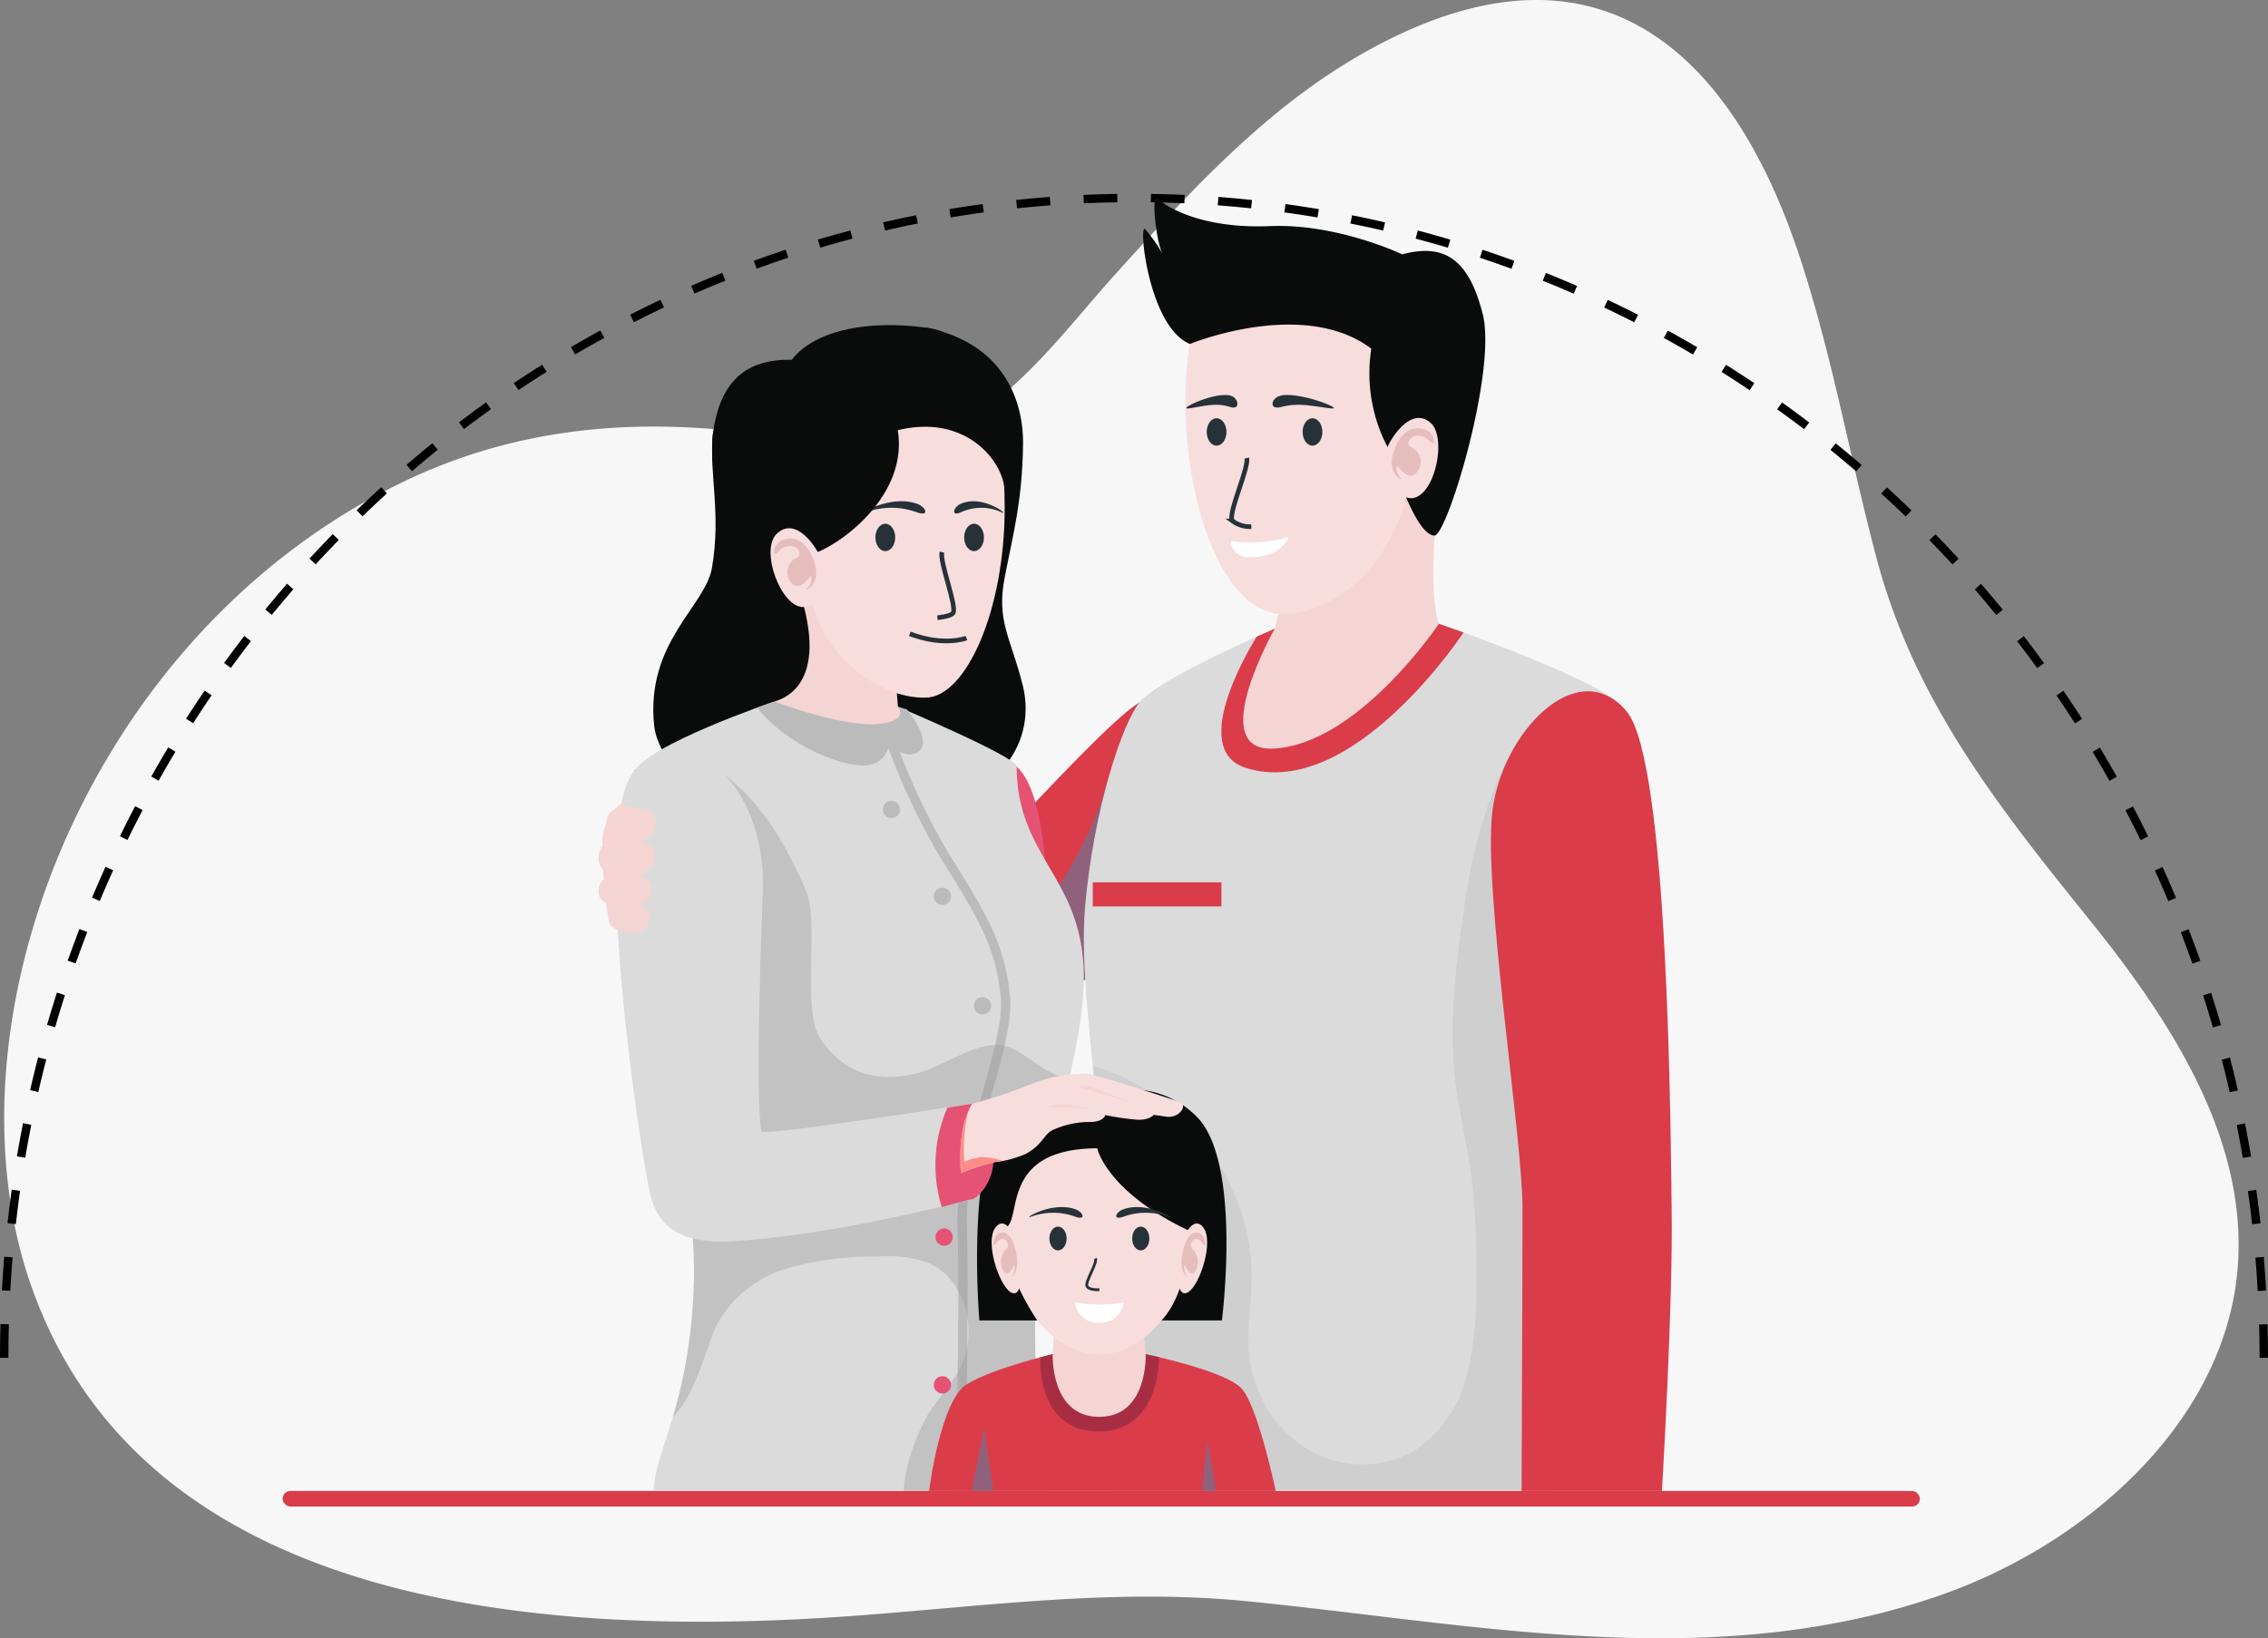 <svg xmlns="http://www.w3.org/2000/svg" width="244.373" height="176.564" viewBox="0 0 244.373 176.564">
  <rect x="0" y="0" width="244.373" height="176.564" fill="#808080" stroke="none"/>
  <g id="Group_23004" data-name="Group 23004" transform="translate(-1550.041 -3745.565)">
    <path id="Path_20457" data-name="Path 20457" d="M351.607,1233.53c-21.72,4.769-43.921.3-65.678-1.864-14.324-1.425-28.135.513-42.494,1.567-36.5,2.677-77-2.034-88.673-35.766-9.73-28.109,6-69.821,39.889-86.326,11.723-5.71,23.658-6.837,35.3-5.665,6.993.7,14.79,3.387,22.323.56,7.946-2.978,13.825-11.252,19.2-17.21,8-8.874,16.435-18.174,27.159-24.169,24.6-13.758,39.223-.344,46.612,21.7,3.593,10.722,5.5,21.893,8.394,32.8,4.1,15.464,13.006,26.7,23.032,39.141,8.926,11.083,17.28,24.047,15.841,38.107-1.631,15.959-16.01,29.045-32.038,34.627a77.328,77.328,0,0,1-8.865,2.5" transform="translate(1398.573 2686.48)" fill="#f7f7f7"/>
    <path id="Path_20458" data-name="Path 20458" d="M119.135,1154.617c0-69.034,54.5-125,121.733-125s121.734,55.964,121.734,125" transform="translate(1431.359 2737.283)" fill="none" stroke="#000" stroke-miterlimit="10" stroke-width="0.906" stroke-dasharray="3.623 3.623"/>
    <path id="Path_18417" data-name="Path 18417" d="M192.732,326.537" transform="translate(1413.802 3570.094)" fill="#eb4b4d"/>
    <rect id="Rectangle_500" data-name="Rectangle 500" width="176.409" height="1.684" rx="0.842" transform="translate(1580.494 3906.252)" fill="#da3c4a"/>
    <g id="Group_21484" data-name="Group 21484" transform="translate(1614.534 3766.902)">
      <g id="Group_21472" data-name="Group 21472" transform="translate(28.516 0)">
        <path id="Path_28630" data-name="Path 28630" d="M905.595,372.437c-5.342,3.279-26.242,27.949-28.762,28.531s-.1,13.935,4.742,13.159,21-14.1,27.912-19.524S919.6,363.838,905.595,372.437Z" transform="translate(-875.822 -318.083)" fill="#da3c4a"/>
        <path id="Path_28631" data-name="Path 28631" d="M905.142,414.8l.321,9.014c4.083-2.829,8.783-6.472,12.826-9.672.712-7.073.163-22.318-.984-18.356A42.418,42.418,0,0,1,905.142,414.8Z" transform="translate(-891.098 -332.488)" fill="#10a6d4" opacity="0.36" style="mix-blend-mode: multiply;isolation: isolate"/>
        <path id="Path_28632" data-name="Path 28632" d="M809.883,354.377s18.805,6.446,20.232,9.458-7.98,44.45-7.98,57.45.36,26.553.36,26.553H774.274c2.065-29.407-3.6-50.757-2.514-63.014.921-10.41,3.96-19.613,5.863-21.982,2.086-2.6,14.571-7.934,14.571-7.934Z" transform="translate(-747.85 -308.488)" fill="#dbdbdb"/>
        <path id="Path_28633" data-name="Path 28633" d="M838.177,354.377l2.651.942s-11.982,18.219-23.465,14.59c-6.546-2.069,1.183-14.146,1.183-14.146l1.94-.855Z" transform="translate(-776.143 -308.488)" fill="#da3c4a"/>
        <rect id="Rectangle_13301" data-name="Rectangle 13301" width="13.863" height="2.598" transform="translate(24.735 73.756)" fill="#da3c4a"/>
        <path id="Path_28634" data-name="Path 28634" d="M773.756,460.776h48.222s-.362-13.553-.362-26.552c0-11,6.732-42.342,7.944-53.564-1.99-2.27-5.078-5.276-8.093-4.009-3.133,1.32-5.247,6.106-6.4,9.038a57.1,57.1,0,0,0-3.022,12.608c-.909,6.086-1.632,12.27-.9,18.381.391,3.265,1.2,6.464,1.657,9.721a81.678,81.678,0,0,1,.572,11.995,37.778,37.778,0,0,1-.987,9.865,13.711,13.711,0,0,1-5.465,8.039,11.4,11.4,0,0,1-11.843-.082,13.621,13.621,0,0,1-6.172-10.338c-.238-2.669.247-5.346.276-8.023.111-10.243-7.311-20.063-17.114-22.908C773.279,426.835,775.059,442.2,773.756,460.776Z" transform="translate(-747.331 -321.426)" fill="#bbb" opacity="0.36" style="mix-blend-mode: multiply;isolation: isolate"/>
        <g id="Group_21471" data-name="Group 21471" transform="translate(30.163)">
          <path id="Path_28635" data-name="Path 28635" d="M841.947,316.492c-.627,3.637-1.4,12.394-.224,15.578,0,0-8.7,13-17.832,13.454-7.407.371.142-12.923.142-12.923l2.382-9.455Z" transform="translate(-809.853 -286.181)" fill="#f5d4d4"/>
          <path id="Path_28636" data-name="Path 28636" d="M814.95,274.982c0,10.971,4.081,22.8,10.574,22.8,4.31,0,10.89-3.746,13.2-12.592,1.139-4.364,6.1-5.761,6.1-9.944,0-10.971-2.42-15.24-14.4-15.24C816.74,260.007,814.95,265.439,814.95,274.982Z" transform="translate(-810.392 -252.923)" fill="#f8dddd"/>
          <path id="Path_28637" data-name="Path 28637" d="M871.975,310.95c.255,1.071-2.124,6.138-1.529,6.78a3.208,3.208,0,0,0,2.019.612" transform="translate(-860.813 -282.918)" fill="none" stroke="#263238" stroke-miterlimit="10" stroke-width="0.5"/>
          <path id="Path_28638" data-name="Path 28638" d="M860.547,332.095a15.064,15.064,0,0,0,6.255-.431s-.81,2.311-4.4,2.158A1.862,1.862,0,0,1,860.547,332.095Z" transform="translate(-851.119 -295.115)" fill="#fff"/>
          <path id="Path_28639" data-name="Path 28639" d="M878.907,294.535c-1.537-.665-6.136,1.527-4.623,1.319,1.478-.2,2.811-.674,4.432-.149C879.806,296.058,879.633,294.85,878.907,294.535Z" transform="translate(-869.335 -273.179)" fill="#263238"/>
          <ellipse id="Ellipse_1381" data-name="Ellipse 1381" cx="1.066" cy="1.476" rx="1.066" ry="1.476" transform="translate(6.848 23.74)" fill="#263238"/>
          <path id="Path_28640" data-name="Path 28640" d="M849.4,294.535c1.846-.665,7.368,1.527,5.551,1.319-1.774-.2-3.376-.674-5.322-.149C848.324,296.058,848.531,294.85,849.4,294.535Z" transform="translate(-834.762 -273.179)" fill="#263238"/>
          <path id="Path_28641" data-name="Path 28641" d="M853.849,301.988c0,.815-.477,1.476-1.066,1.476s-1.066-.661-1.066-1.476.477-1.475,1.066-1.475S853.849,301.173,853.849,301.988Z" transform="translate(-834.536 -276.773)" fill="#263238"/>
          <path id="Path_28642" data-name="Path 28642" d="M833.613,259.024a17.124,17.124,0,0,0,1.926,10.936s2.621,9.016,4.819,9.2c1.305.438,6.82-17.689,5.261-23.849s-4.294-7.617-8.684-6.457c0,0-6.977-3.34-14.25-3.043s-11.057-2-12.1-2.969c-.732-.679-.16,4.843.578,6.053a15.954,15.954,0,0,0-1.927-2.761c-.742-.668.373,10.54,4.832,12.382C814.07,258.512,826.29,253.495,833.613,259.024Z" transform="translate(-809.026 -242.781)" fill="#0a0b0b"/>
          <path id="Path_28643" data-name="Path 28643" d="M821.811,303.567c.536-1.22,2.63-4.364,4.642-2.623s.155,9.362-2.824,7.97S821.243,304.859,821.811,303.567Z" transform="translate(-795.492 -276.724)" fill="#f8dddd"/>
          <path id="Path_28644" data-name="Path 28644" d="M822.7,305.659c.308-.947,1.218-2.944,3.18-2.449,1.283.324,1.38,1.853.869,1.479s-.483-.67-1.387-.75-1.471.923-.762,1.26a1.71,1.71,0,0,1,.359,2.9c-1.037.746-2.073-1.631-1.946-.67a1.507,1.507,0,0,0,.454,1.07C824.2,308.894,821.788,308.461,822.7,305.659Z" transform="translate(-795.703 -278.316)" fill="#e6bdbd"/>
        </g>
        <path id="Path_28645" data-name="Path 28645" d="M774.794,374.259c4.561,5.46,4.723,45.835,4.843,53.591.16,10.311-1.05,30.412-1.05,30.412H763.465s.1-22.965.1-30.52-4.221-34.067-3.257-42.62S769.508,367.93,774.794,374.259Z" transform="translate(-692.528 -318.912)" fill="#da3c4a"/>
      </g>
      <g id="Group_21475" data-name="Group 21475" transform="translate(1.885 13.705)">
        <path id="Path_28646" data-name="Path 28646" d="M928.592,390.548c3.64,3.332,3.246,16.258,3.246,16.258s-8.882-8.805-7.856-11.628S925.554,387.767,928.592,390.548Z" transform="translate(-885.425 -342.982)" fill="#e55274"/>
        <path id="Path_28647" data-name="Path 28647" d="M935.876,288.371c-.357,4.352.91,8.376-.076,14.21-.709,4.193-7.166,8.025-6.235,17.024.527,5.088,8.924,12.788,23.827,10.659s17.185-9.835,15.892-14.993-2.863-6.9-1.95-11.617,1.9-8.229,1.979-14.351c.064-5-2.311-10.836-10.18-12.539-4.113-.89-7.485,5.669-12.373,8.174C942.3,287.225,936.13,285.28,935.876,288.371Z" transform="translate(-925.461 -276.447)" fill="#0a0b0b"/>
        <path id="Path_28648" data-name="Path 28648" d="M929.608,374.746s-13.8,4.677-15.224,7.689,6.976,41.382,6.549,54.753c-.43,13.444-4.092,17.871-4.352,22.643H959.06c-4.643-29.678,4.1-44.045,3.885-55.781-.19-10.4-7.235-12.548-7.234-22.3,0-1.034-12.8-6.435-12.8-6.435Z" transform="translate(-912.544 -334.186)" fill="#dbdbdb"/>
        <path id="Path_28649" data-name="Path 28649" d="M934.7,382.183a70.388,70.388,0,0,0,6.308,13.727c3.91,6.255,5.89,9.446,6.439,14.99s-4.9,16.3-4.646,24.82-.2,28.49-.2,28.49" transform="translate(-905.503 -338.565)" fill="none" stroke="#bbb" stroke-miterlimit="10" stroke-width="1"/>
        <path id="Path_28650" data-name="Path 28650" d="M972.505,375.6s2.677,3.126,1.38,4.455c-.582.6-2.712.833-3.209-1.7,0,0,.249,2.778-2.255,3.237-2.424.445-8.806-2.005-12.046-6.189l1.858-.66,13.307.57Z" transform="translate(-941.17 -334.186)" fill="#bbb"/>
        <path id="Path_28651" data-name="Path 28651" d="M924.76,447.011a55.147,55.147,0,0,1-2.274,14.684c2.523-2.493,3.524-7.352,4.692-9.848a12.5,12.5,0,0,1,7.488-6.135,33.286,33.286,0,0,1,9.824-1.32,13.329,13.329,0,0,1,5.4.633c4.1,1.674,5.56,7.307,3.59,11.267-.95,1.908-2.488,3.458-3.594,5.28a21.309,21.309,0,0,0-2.475,7.319c-.008.041-.016.321-.029.761h15.507c-3.277-20.951.115-34.274,2.315-44.427-2.953-.5-5-3.232-7.208-3.6-2.8-.469-6.53,2.393-9.3,3.043-4.943,1.168-8.129-.572-10.268-3.688s-.107-12.538-1.591-16.008c-2-4.692-4.8-9.672-9.051-12.69-1.575-1.118-5.391-1.036-9.371-.366a2.014,2.014,0,0,0-.206.337C916.782,395.269,925.187,433.638,924.76,447.011Z" transform="translate(-916.369 -344.007)" fill="#989898" opacity="0.36" style="mix-blend-mode: multiply;isolation: isolate"/>
        <g id="Group_21474" data-name="Group 21474" transform="translate(10.351 0)">
          <path id="Path_28652" data-name="Path 28652" d="M963.166,336.263l-.8,15.824s7.448,2.864,11.369,2.407c3.178-.371,1.938-1.837,1.938-1.837l-.827-9.946Z" transform="translate(-955.648 -311.528)" fill="#f5d4d4"/>
          <path id="Path_28653" data-name="Path 28653" d="M958.942,302.631c0,10.971-4.123,20.252-8.416,20.42-5.528.216-12.467-5.5-12.513-12.35-3.318-7.507-6.525-23.044,5.45-23.044C957.152,287.657,958.942,293.089,958.942,302.631Z" transform="translate(-927.419 -282.909)" fill="#f8dddd"/>
          <path id="Path_28654" data-name="Path 28654" d="M948.8,335.6c-.255,1.07,1.611,5.76,1.215,6.541-.2.391-1.7.527-1.7.527" transform="translate(-924.04 -311.138)" fill="none" stroke="#263238" stroke-miterlimit="10" stroke-width="0.5"/>
          <path id="Path_28655" data-name="Path 28655" d="M951.091,357.471s-2.376.952-6.1-.453" transform="translate(-923.688 -323.748)" fill="none" stroke="#263238" stroke-miterlimit="10" stroke-width="0.5"/>
          <path id="Path_28656" data-name="Path 28656" d="M936,322.563c2.258-1.063,5.13,1.093,4.55.946a5.212,5.212,0,0,0-4.536-.032C934.952,323.921,935.282,322.9,936,322.563Z" transform="translate(-909.254 -303.287)" fill="#263238"/>
          <path id="Path_28657" data-name="Path 28657" d="M961.547,322.563c-2.824-1.063-6.414,1.093-5.688.946a7.986,7.986,0,0,1,5.671-.032C962.859,323.921,962.446,322.9,961.547,322.563Z" transform="translate(-939.409 -303.287)" fill="#263238"/>
          <path id="Path_28658" data-name="Path 28658" d="M942.533,329.639c0,.815-.477,1.475-1.066,1.475s-1.066-.661-1.066-1.475.477-1.476,1.066-1.476S942.533,328.824,942.533,329.639Z" transform="translate(-913.244 -306.759)" fill="#263238"/>
          <ellipse id="Ellipse_1382" data-name="Ellipse 1382" cx="1.066" cy="1.476" rx="1.066" ry="1.476" transform="translate(17.596 21.404)" fill="#263238"/>
          <path id="Path_28659" data-name="Path 28659" d="M954.025,287.436c1.276,7.655-7.6,13.41-10.022,13.518a7.418,7.418,0,0,0-.264,4.85c2.7,9.45-2.423,10.672-3,10.866-1.305.438-7.4-22.326-6.65-28.636s3.99-8.269,8.518-8.19c2.5-3.238,8.414-4.348,14.739-3.417,7.2,1.061,9.625,14.343,8.2,17.7C965.546,290.888,961.427,285.61,954.025,287.436Z" transform="translate(-934.024 -276.11)" fill="#0a0b0b"/>
          <g id="Group_21473" data-name="Group 21473" transform="translate(6.298 21.892)">
            <path id="Path_28660" data-name="Path 28660" d="M987.245,332.484c-.536-1.22-2.63-4.364-4.641-2.623s.421,8.138,2.824,7.969C988.708,337.6,987.813,333.777,987.245,332.484Z" transform="translate(-981.857 -329.348)" fill="#f8dddd"/>
            <path id="Path_28661" data-name="Path 28661" d="M988.683,334.577c-.307-.946-1.217-2.943-3.18-2.448-1.283.323-1.38,1.853-.868,1.48s.483-.67,1.386-.75,1.472.923.762,1.26a1.71,1.71,0,0,0-.359,2.9c1.036.746,2.073-1.631,1.946-.67a1.51,1.51,0,0,1-.454,1.071C987.178,337.812,989.593,337.379,988.683,334.577Z" transform="translate(-983.971 -330.939)" fill="#e6bdbd"/>
          </g>
        </g>
        <path id="Path_28662" data-name="Path 28662" d="M940.941,390.037c-4.553,5.521.631,39.832,1.786,45.176.706,3.264,2.692,5.655,8.9,5.308,11.165-.625,25.509-4.482,25.509-4.482l2.144-10.651s-24.444,3.914-24.537,3.274c-.546-3.762-.164-17.16.169-25.761C955.377,390.778,946.187,383.676,940.941,390.037Z" transform="translate(-939.1 -341.788)" fill="#dbdbdb"/>
        <path id="Path_28663" data-name="Path 28663" d="M940.381,480.154a15.462,15.462,0,0,0-.612,10.709l2.94-.8,2.144-10.652Z" transform="translate(-904.678 -395.814)" fill="#e55274"/>
        <path id="Path_28664" data-name="Path 28664" d="M962.362,401.711a.929.929,0,1,0,.93-.929A.929.929,0,0,0,962.362,401.711Z" transform="translate(-933.611 -349.516)" fill="#bbb"/>
        <path id="Path_28665" data-name="Path 28665" d="M949,424.479a.929.929,0,1,0,.929-.929A.929.929,0,0,0,949,424.479Z" transform="translate(-914.759 -362.922)" fill="#bbb"/>
        <path id="Path_28666" data-name="Path 28666" d="M938.515,453.151a.929.929,0,1,0,.929-.93A.929.929,0,0,0,938.515,453.151Z" transform="translate(-899.957 -379.803)" fill="#bbb"/>
        <path id="Path_28667" data-name="Path 28667" d="M949,552.534a.929.929,0,1,0,.929-.929A.929.929,0,0,0,949,552.534Z" transform="translate(-914.759 -438.32)" fill="#e55274"/>
        <path id="Path_28668" data-name="Path 28668" d="M948.571,513.8a.929.929,0,1,0,.929-.929A.929.929,0,0,0,948.571,513.8Z" transform="translate(-914.149 -415.512)" fill="#e55274"/>
      </g>
      <g id="Group_21480" data-name="Group 21480" transform="translate(35.616 96.077)">
        <path id="Path_28669" data-name="Path 28669" d="M887.284,545.818s8.611,1.764,10.362,3.734,3.647,11.005,3.647,11.005H863.944s1.213-9.752,4.058-11.5,9.258-3.237,9.258-3.237Z" transform="translate(-863.944 -517.284)" fill="#da3c4a"/>
        <path id="Path_28670" data-name="Path 28670" d="M905.867,545.818l1.442.323s.172,8.079-6.583,8.006-6.208-8-6.208-8l1.325-.332Z" transform="translate(-882.527 -517.284)" fill="#a72e42"/>
        <path id="Path_28671" data-name="Path 28671" d="M898.009,537.164s-.276,6.754,5.012,6.754,5.012-6.754,5.012-6.754l-.45-6.044h-9.124Z" transform="translate(-884.694 -508.63)" fill="#f5d4d4"/>
        <path id="Path_28672" data-name="Path 28672" d="M884.729,498.307c0,6.473,4.68,14.019,10.453,14.019s10.453-7.546,10.453-14.019-4.68-9.422-10.453-9.422S884.729,491.835,884.729,498.307Z" transform="translate(-876.833 -483.763)" fill="#f8dddd"/>
        <path id="Path_28673" data-name="Path 28673" d="M889.8,482.766s.986,4.723,10.067,8.966c0,0-.231,6.534-3.139,9.594h6.507s2.226-17.269-2.8-22.045a9.789,9.789,0,0,0-10.636-2.116s-7.2-2.018-10.166,2.068c-3.957,5.443-2.529,22.093-2.529,22.093h6.238s-3.646-5.249-3.751-9.876C882.087,491.21,878.665,482.846,889.8,482.766Z" transform="translate(-871.687 -476.427)" fill="#0a0b0b"/>
        <path id="Path_28674" data-name="Path 28674" d="M911.09,520.706c.222.51-1.143,2.54-.914,2.992.243.479,1.339.377,1.339.377" transform="translate(-893.166 -502.498)" fill="none" stroke="#263238" stroke-miterlimit="10" stroke-width="0.3"/>
        <path id="Path_28675" data-name="Path 28675" d="M909.024,532.267a15.542,15.542,0,0,1-5.215-.018,2.422,2.422,0,0,0,2.607,2.191A2.522,2.522,0,0,0,909.024,532.267Z" transform="translate(-888.068 -509.295)" fill="#fff"/>
        <g id="Group_21476" data-name="Group 21476" transform="translate(10.786 12.678)">
          <path id="Path_28676" data-name="Path 28676" d="M919.589,507.514c-2.452-.923-5.57.949-4.94.822a6.935,6.935,0,0,1,4.925-.027C920.729,508.694,920.371,507.808,919.589,507.514Z" transform="translate(-914.567 -507.257)" fill="#263238"/>
          <path id="Path_28677" data-name="Path 28677" d="M918.742,513.66c0,.708.414,1.282.926,1.282s.926-.574.926-1.282-.414-1.282-.926-1.282S918.742,512.952,918.742,513.66Z" transform="translate(-916.564 -510.272)" fill="#263238"/>
          <path id="Path_28678" data-name="Path 28678" d="M892.483,507.514c2.452-.923,5.57.949,4.94.822a6.936,6.936,0,0,0-4.925-.027C891.343,508.694,891.7,507.808,892.483,507.514Z" transform="translate(-882.38 -507.257)" fill="#263238"/>
          <path id="Path_28679" data-name="Path 28679" d="M898.907,513.66c0,.708-.414,1.282-.926,1.282s-.926-.574-.926-1.282.415-1.282.926-1.282S898.907,512.952,898.907,513.66Z" transform="translate(-885.96 -510.272)" fill="#263238"/>
        </g>
        <g id="Group_21479" data-name="Group 21479" transform="translate(6.737 14.447)">
          <g id="Group_21477" data-name="Group 21477">
            <path id="Path_28680" data-name="Path 28680" d="M933.522,514.284c-.3-1.06-1.482-3.791-2.616-2.279s.342,6.071,1.591,6.922C934.036,519.973,933.842,515.406,933.522,514.284Z" transform="translate(-930.501 -511.559)" fill="#f8dddd"/>
            <path id="Path_28681" data-name="Path 28681" d="M934.126,516.1c-.173-.822-.686-2.557-1.792-2.126-.723.281-.778,1.609-.489,1.285s.272-.582.781-.651.829.8.429,1.095a1.938,1.938,0,0,0-.2,2.521c.584.648,1.168-1.417,1.1-.582a1.681,1.681,0,0,1-.256.93C933.277,518.911,934.639,518.535,934.126,516.1Z" transform="translate(-931.486 -512.942)" fill="#e6bdbd"/>
          </g>
          <g id="Group_21478" data-name="Group 21478" transform="translate(19.98)">
            <path id="Path_28682" data-name="Path 28682" d="M882.134,514.284c.3-1.06,1.482-3.791,2.616-2.279s-.342,6.071-1.592,6.922C881.621,519.973,881.814,515.406,882.134,514.284Z" transform="translate(-881.912 -511.559)" fill="#f8dddd"/>
            <path id="Path_28683" data-name="Path 28683" d="M882.506,516.1c.174-.822.686-2.557,1.793-2.126.723.281.778,1.609.489,1.285s-.272-.582-.781-.651-.829.8-.429,1.095a1.938,1.938,0,0,1,.2,2.521c-.584.648-1.168-1.417-1.1-.582a1.685,1.685,0,0,0,.256.93C883.355,518.911,881.993,518.535,882.506,516.1Z" transform="translate(-881.904 -512.942)" fill="#e6bdbd"/>
          </g>
        </g>
        <path id="Path_28684" data-name="Path 28684" d="M905.846,571.973l-1-5.335-.539,5.335H881.824l-1.019-6.767-1.313,6.767Z" transform="translate(-874.89 -528.699)" fill="#10a6d4" opacity="0.36" style="mix-blend-mode: multiply;isolation: isolate"/>
      </g>
      <g id="Group_21482" data-name="Group 21482" transform="translate(38.989 94.369)">
        <path id="Path_28685" data-name="Path 28685" d="M939.124,480.183s-.758,4-1.237,6.7c.141,3.07.358,3.526.918,3.631.861.161,2.8-2.052,2.633-4.681S939.124,480.183,939.124,480.183Z" transform="translate(-937.876 -476.931)" fill="#e55274"/>
        <g id="Group_21481" data-name="Group 21481" transform="translate(0 0)">
          <path id="Path_28686" data-name="Path 28686" d="M889.483,475.527a47.874,47.874,0,0,0,6.233-2.067,15.4,15.4,0,0,1,6.259-1.162c1,.118,8.843,2.665,9.847,3.024s-.036,1.79-1.385,1.6l-1.372-.2s-.431.582-1.768.523a28,28,0,0,1-3.448-.5s-.163.741-1.644.743a9.633,9.633,0,0,0-3.785.766c-1.225.431-1.139,1.549-3.121,2.668a11.894,11.894,0,0,1-3.493.919,26.384,26.384,0,0,0-3.52,1.156C888.078,479.5,888.515,477.237,889.483,475.527Z" transform="translate(-888.235 -472.275)" fill="#f8dddd"/>
          <path id="Path_28687" data-name="Path 28687" d="M902.248,475.575H900.8l6.361,1.895Z" transform="translate(-888.345 -474.218)" fill="#f5d4d4"/>
          <path id="Path_28688" data-name="Path 28688" d="M916.934,480.715l-5.327-.157,1.824-.376Z" transform="translate(-902.557 -476.931)" fill="#f5d4d4"/>
          <path id="Path_28689" data-name="Path 28689" d="M935.627,488.692a26.694,26.694,0,0,1,3.52-1.156c.247-.062.576-.107.95-.169a7.486,7.486,0,0,0-2.245-.407,7.061,7.061,0,0,0-1.846.506,16.858,16.858,0,0,1,.456-5.514A14.439,14.439,0,0,0,935.627,488.692Z" transform="translate(-935.576 -477.973)" fill="#ff8d87"/>
        </g>
      </g>
      <g id="Group_21483" data-name="Group 21483" transform="translate(0 65.201)">
        <path id="Path_28690" data-name="Path 28690" d="M1036.329,401.764c-.627-.154-.772-.422-.772-.422a5.4,5.4,0,0,0-2.082,3.892,49.41,49.41,0,0,0,.628,8.454l2.033.827Z" transform="translate(-1033.057 -401.342)" fill="#f5d4d4"/>
        <path id="Path_28691" data-name="Path 28691" d="M1028.761,402.365s-2.426-.149-2.426,1.746,2.337,1.825,3.742,1.92S1033.365,402.421,1028.761,402.365Z" transform="translate(-1025.489 -401.943)" fill="#f5d4d4"/>
        <path id="Path_28692" data-name="Path 28692" d="M1029.459,410.807c-1.077.014-2.816.084-2.816,2.106s2.717,1.7,4.281,1.805S1034.583,410.738,1029.459,410.807Z" transform="translate(-1026.643 -406.914)" fill="#f5d4d4"/>
        <path id="Path_28693" data-name="Path 28693" d="M1030.337,419.955c-.957.013-2.82.108-2.82,1.9s2.733,1.479,4.121,1.57S1034.887,419.894,1030.337,419.955Z" transform="translate(-1027.517 -412.301)" fill="#f5d4d4"/>
        <path id="Path_28694" data-name="Path 28694" d="M1029.987,428.143c-.815.011-2.007-.211-2.007,1.321s1.932,1.564,3.116,1.641S1033.868,428.091,1029.987,428.143Z" transform="translate(-1026.933 -417.119)" fill="#f5d4d4"/>
      </g>
    </g>
  </g>
</svg>
